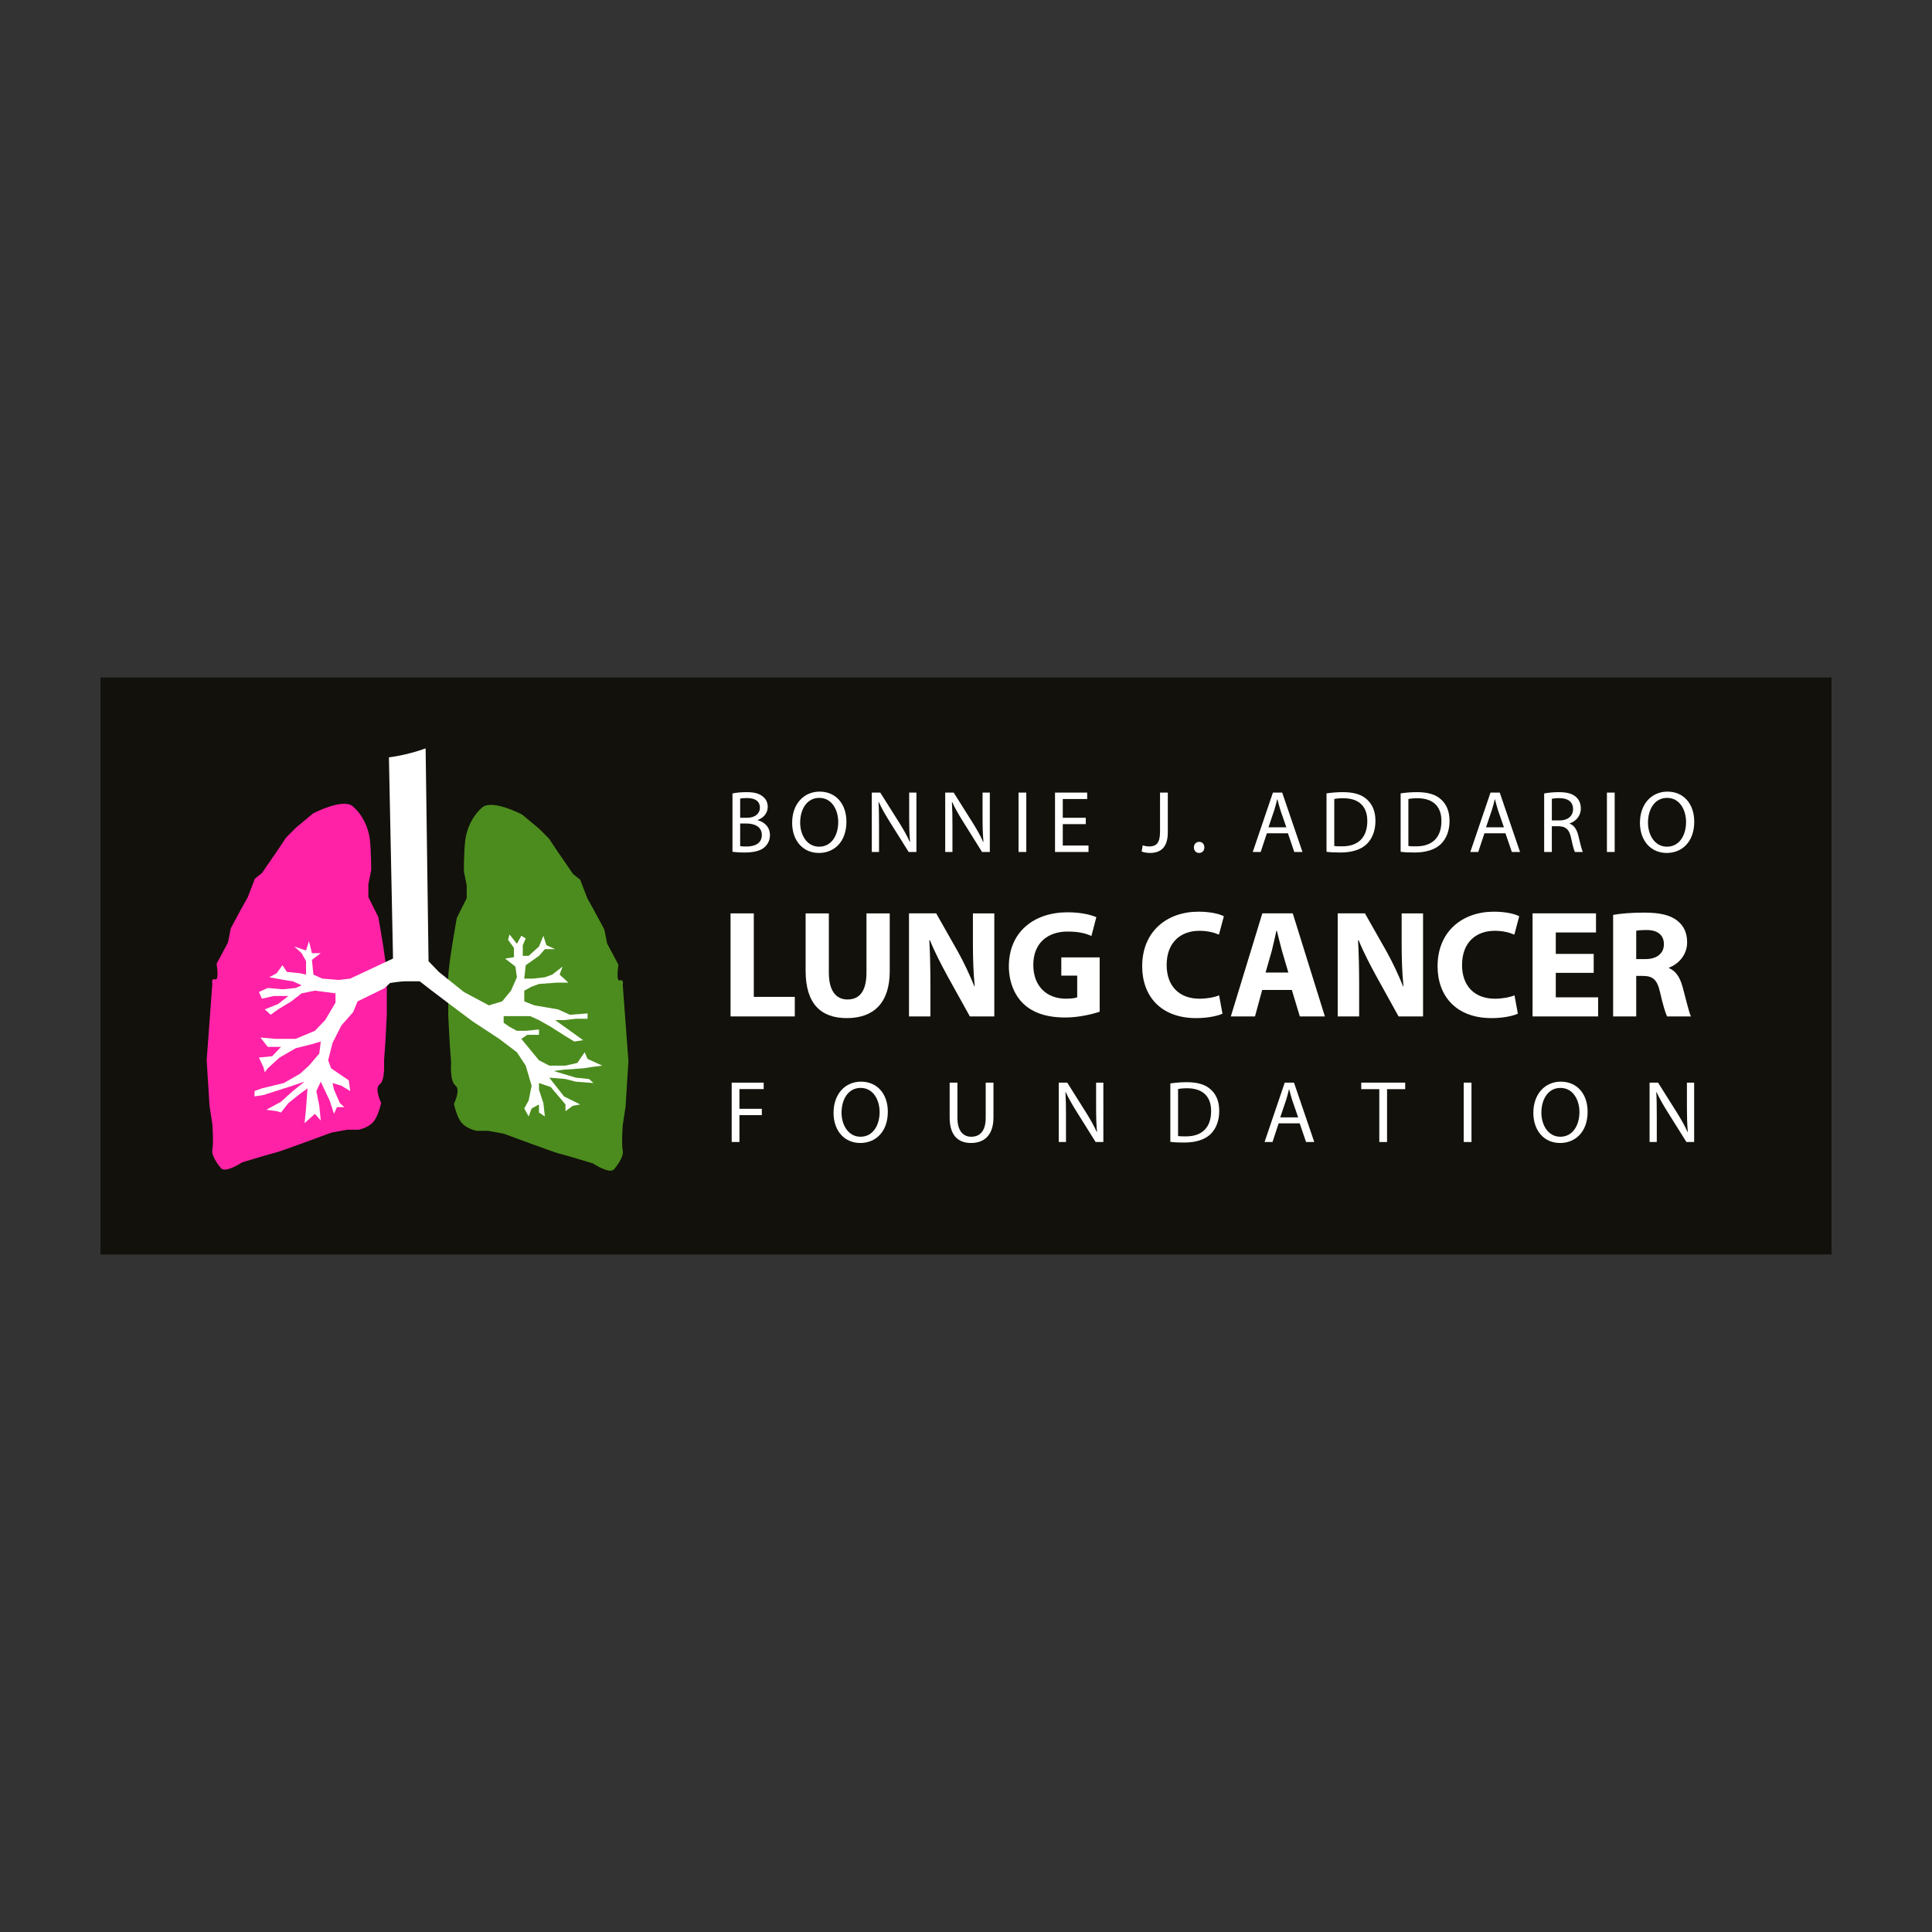 <?xml version="1.0" encoding="iso-8859-1"?>
<svg version="1.1" id="Layer_1" xmlns="http://www.w3.org/2000/svg" xmlns:xlink="http://www.w3.org/1999/xlink" x="0px" y="0px"
	 viewBox="0 0 500 500" style="enable-background:new 0 0 500 500;" xml:space="preserve">
<rect x="0" y="0" width="500" height="500" fill="#333333" stroke="none"/>
<g>
	<rect x="26" y="175.336" style="fill:#12110B;" width="448" height="149.329"/>
	<g>
		<path style="fill:#FF22A6;" d="M57.159,302.284c0,0-2.573-2.937-2.206-4.768c0.366-1.836,0-6.607,0-6.607l-0.735-4.776
			l-0.732-11.745l1.467-19.822c0,0-0.367-1.473,0.737-1.102c1.099,0.365,0.365-4.039,0.365-4.039l2.941-5.507l0.73-3.671
			l2.568-4.772l1.838-3.304l1.835-4.771l1.835-1.468l4.039-5.872l2.202-3.309l2.567-2.563l4.408-3.671c0,0,7.706-4.042,10.279-1.84
			c2.568,2.203,4.036,5.511,4.406,8.444c0.364,2.939,0.364,8.077,0.364,8.077l-0.735,3.671v3.302l2.571,5.145
			c0,0,2.203,12.109,2.203,15.415c0,3.301,0,9.91,0,9.91l-0.366,6.976l-0.366,5.141c0,0,0.366,4.775-1.104,5.871
			c-1.469,1.098,0.369,4.774,0.369,4.774s-0.735,3.669-2.202,5.136c-1.471,1.469-3.676,1.833-3.676,1.833h-2.934l-4.039,0.74
			c0,0-12.846,4.768-14.313,5.135c-1.468,0.368-5.137,1.471-5.137,1.471l-3.671,1.099C62.664,300.816,58.253,303.756,57.159,302.284
			z"/>
		<path style="fill:#4C8C1E;" d="M158.959,302.555c0,0,2.569-2.935,2.207-4.771c-0.369-1.836,0-6.608,0-6.608l0.73-4.77
			l0.739-11.747l-1.469-19.826c0,0,0.362-1.466-0.737-1.098c-1.103,0.366-0.367-4.039-0.367-4.039l-2.939-5.505l-0.729-3.669
			l-2.575-4.773l-1.831-3.302l-1.833-4.778l-1.84-1.465l-4.038-5.875l-2.201-3.303l-2.57-2.572l-4.408-3.666
			c0,0-7.706-4.039-10.279-1.836c-2.567,2.202-4.033,5.502-4.403,8.442c-0.367,2.935-0.367,8.077-0.367,8.077l0.737,3.668v3.308
			l-2.568,5.132c0,0-2.209,12.117-2.209,15.42c0,3.302,0,9.914,0,9.914l0.372,6.975l0.364,5.137c0,0-0.364,4.771,1.105,5.875
			c1.467,1.101-0.372,4.77-0.372,4.77s0.739,3.671,2.206,5.14c1.468,1.472,3.671,1.838,3.671,1.838h2.937l4.035,0.733
			c0,0,12.851,4.771,14.317,5.142c1.472,0.364,5.137,1.463,5.137,1.463l3.673,1.103C153.454,301.09,157.859,304.029,158.959,302.555
			z"/>
		<path style="fill:#FFFFFF;" d="M79.206,252.225v-3.465l-1.145-2.081l-1.905-1.729l3.049,1.038l0.761-2.422l0.761,3.113h2.29
			l-2.29,1.734l0.383,3.812l2.284,1.035l4.194,0.351l3.051-0.351l11.075-5.192l-1.061-52.068c0,0,4.546-0.506,9.497-2.322
			l0.757,55.082l2.672,2.775l6.474,5.191l6.478,3.465l3.431-1.039l2.285-2.773l1.527-3.462l-0.385-2.766l-2.665-2.082l2.287-0.349
			v-2.424l-1.528-2.077l0.385-1.386l1.906,2.426l1.142-2.082l1.14,0.694l-0.761,1.734v2.773h1.525l2.667-2.426l1.144-2.775
			l0.764,2.428l2.285,1.041h-2.668l-1.525,1.732l-3.431,2.422l-0.378,3.463h2.283l3.051-0.344l1.905-0.692l2.67-2.075l-0.764,2.075
			l2.284,2.081h-3.046l-4.573,0.342l-1.905,0.695l-1.905,1.036v2.773l2.667,1.039l6.094,1.042l3.05,1.382l3.374-0.253l1.199-0.093
			v1.385h-3.045l-3.051,0.349h-2.286l7.24,5.195l-2.285,0.345l-2.288-1.385l-3.81-2.423l-3.05-1.732l-2.285-1.04h-3.428h-3.428
			v1.732l1.522,1.04l1.906,1.039h2.282l3.431-0.348v1.387h-3.044l-1.527,1.038l4.571,5.542l2.668,1.385h4.192l3.05-0.691
			l1.905-2.769l0.761,1.734l3.811,1.725l-2.665,0.347l-2.288,0.347l-4.954,0.35l-2.665,0.347l5.716,1.726l3.426,0.349l1.144,1.037
			l-4.57-0.344l-2.67-0.693l-4.192-0.349l3.811,4.855l4.19,2.077l-1.906,0.347l-1.903,1.386v-1.733l-3.81-4.503l-3.05-1.043v1.734
			l1.144,3.467l0.381,3.462l-1.525-1.039v-2.078l-1.905,1.037l-0.762,2.08l-1.142-2.08l1.142-2.077l0.762-3.81l-1.526-5.2
			l-2.282-3.46l-4.576-3.467l-6.858-4.503l-6.482-4.85l-4.568-3.465l-2.667-2.076c0,0-2.667,0-3.811,0
			c-1.147,0-3.846,0.437-3.846,0.437l-1.526,1.387l-6.896,3.371l-1.145,2.77l-3.049,3.468l-2.286,4.502l-1.138,4.501l0.757,2.079
			l4.575,3.12l0.382,2.774l-1.148-0.696l-1.142-0.692l-2.286-0.696l0.383,1.734l1.523,3.467l1.144,1.038h-1.91l-0.757,1.731
			l-1.146-3.464l-1.145-2.422l-1.139-2.428l-1.144,2.428l0.762,3.809l0.382,3.808l-1.528-1.732l-2.663,2.426l0.381-3.813
			l0.382-5.195l-1.908,1.383l-3.048,2.429l-1.908,2.423l-1.138-0.345l-2.669-0.349l3.807-2.079l3.053-2.767l3.048-2.428
			l-4.194,1.386l-6.477,2.077l-2.284,0.349v-1.385l1.901-0.696l5.719-1.388l4.19-2.423l2.287-2.081l2.669-3.111l0.382-3.124
			l-2.29,0.694l-4.19,1.039l-4.19,2.424l-3.048,2.771l-0.767,1.038l-0.377-1.385l-1.144-2.424l3.431-0.347l2.282-2.421h-3.424
			l-1.909-2.424l3.812,0.343h5.335l4.951-2.077l2.667-2.77l2.67-4.506v-2.421l-2.67-0.35l-2.667-0.347l-3.427,0.697l-2.667,2.076
			l-3.43,2.081l-1.904,1.382l-1.529-1.382l3.433-1.386l2.667-2.08H70.82l-3.048,0.694l-0.761-1.735l2.289-1.036l3.807,0.342
			l3.431-0.342l1.524-0.693l-2.284-1.04l-2.287-0.345l-3.809-0.694l1.905-1.037l1.521-2.082l1.144,1.737l3.429,0.345L79.206,252.225
			z"/>
	</g>
	<path style="fill:#FFFFFF;" d="M189.064,236.381h6.018v21.607h10.609v5.062h-16.627V236.381z"/>
	<path style="fill:#FFFFFF;" d="M214.505,236.381v15.312c0,4.634,1.784,6.971,4.83,6.971c3.167,0,4.908-2.224,4.908-6.971v-15.312
		h6.02v14.96c0,8.227-4.158,12.144-11.122,12.144c-6.732,0-10.646-3.76-10.646-12.225v-14.879H214.505z"/>
	<path style="fill:#FFFFFF;" d="M235.246,263.05v-26.67h7.042l5.539,9.775c1.587,2.807,3.13,6.132,4.357,9.139h0.076
		c-0.35-3.518-0.47-7.12-0.47-11.161v-7.752h5.536v26.67h-6.328l-5.704-10.288c-1.578-2.888-3.359-6.289-4.623-9.416h-0.165
		c0.205,3.558,0.283,7.317,0.283,11.673v8.031H235.246z"/>
	<path style="fill:#FFFFFF;" d="M284.596,261.824c-1.858,0.635-5.381,1.505-8.9,1.505c-4.869,0-8.393-1.229-10.846-3.564
		c-2.417-2.332-3.76-5.818-3.76-9.732c0.037-8.869,6.49-13.933,15.23-13.933c3.447,0,6.095,0.675,7.408,1.268l-1.27,4.865
		c-1.464-0.671-3.241-1.145-6.171-1.145c-5.022,0-8.868,2.849-8.868,8.629c0,5.535,3.484,8.745,8.437,8.745
		c1.338,0,2.453-0.158,2.926-0.358v-5.617h-4.116v-4.712h9.931V261.824z"/>
	<path style="fill:#FFFFFF;" d="M316.374,262.339c-1.071,0.514-3.605,1.147-6.811,1.147c-9.217,0-13.968-5.773-13.968-13.411
		c0-9.105,6.486-14.131,14.563-14.131c3.127,0,5.506,0.595,6.574,1.188l-1.272,4.752c-1.184-0.519-2.886-0.993-5.064-0.993
		c-4.746,0-8.469,2.891-8.469,8.868c0,5.339,3.167,8.705,8.511,8.705c1.858,0,3.838-0.358,5.064-0.872L316.374,262.339z"/>
	<path style="fill:#FFFFFF;" d="M326.651,256.206l-1.86,6.844h-6.254l8.151-26.67h7.878l8.312,26.67h-6.486l-2.062-6.844H326.651z
		 M333.425,251.693l-1.666-5.66c-0.431-1.583-0.91-3.601-1.306-5.143h-0.12c-0.357,1.582-0.792,3.601-1.186,5.143l-1.621,5.66
		H333.425z"/>
	<path style="fill:#FFFFFF;" d="M346.2,263.05v-26.67h7.045l5.543,9.775c1.582,2.807,3.13,6.132,4.346,9.139h0.086
		c-0.357-3.518-0.472-7.12-0.472-11.161v-7.752h5.536v26.67h-6.333l-5.693-10.288c-1.587-2.888-3.371-6.289-4.638-9.416h-0.158
		c0.197,3.558,0.285,7.317,0.285,11.673v8.031H346.2z"/>
	<path style="fill:#FFFFFF;" d="M392.819,262.339c-1.068,0.514-3.603,1.147-6.804,1.147c-9.219,0-13.97-5.773-13.97-13.411
		c0-9.105,6.493-14.131,14.566-14.131c3.125,0,5.494,0.595,6.564,1.188l-1.265,4.752c-1.184-0.519-2.889-0.993-5.064-0.993
		c-4.749,0-8.469,2.891-8.469,8.868c0,5.339,3.167,8.705,8.511,8.705c1.857,0,3.838-0.358,5.063-0.872L392.819,262.339z"/>
	<path style="fill:#FFFFFF;" d="M412.448,251.776h-9.812v6.328h10.959v4.946h-16.972v-26.67h16.421v4.945h-10.408v5.539h9.812
		V251.776z"/>
	<path style="fill:#FFFFFF;" d="M417.475,236.775c1.939-0.357,4.791-0.592,8.036-0.592c3.951,0,6.729,0.592,8.627,2.134
		c1.619,1.27,2.49,3.126,2.49,5.581c0,3.363-2.411,5.698-4.709,6.527v0.12c1.858,0.751,2.889,2.497,3.558,4.946
		c0.839,3.048,1.627,6.532,2.141,7.558h-6.174c-0.391-0.754-1.065-2.927-1.814-6.214c-0.755-3.361-1.902-4.233-4.4-4.272h-1.777
		v10.486h-5.977V236.775z M423.452,248.215h2.375c3.009,0,4.788-1.509,4.788-3.841c0-2.416-1.663-3.684-4.431-3.684
		c-1.464,0-2.298,0.082-2.732,0.2V248.215z"/>
	<path style="fill:#FFFFFF;" d="M189.363,280.181h8.274v1.667h-6.27v5.108h5.795v1.643h-5.795v6.952h-2.005V280.181z"/>
	<path style="fill:#FFFFFF;" d="M222.624,295.805c-4.077,0-6.904-3.149-6.904-7.8c0-4.88,3.004-8.072,7.109-8.072
		c4.225,0,6.938,3.213,6.938,7.777c0,5.265-3.216,8.095-7.12,8.095H222.624z M222.718,294.186c3.145,0,4.926-2.901,4.926-6.389
		c0-3.052-1.597-6.246-4.906-6.246c-3.309,0-4.946,3.081-4.946,6.41c0,3.236,1.779,6.225,4.902,6.225H222.718z"/>
	<path style="fill:#FFFFFF;" d="M247.783,280.181v9.124c0,3.426,1.52,4.881,3.578,4.881c2.258,0,3.738-1.507,3.738-4.881v-9.124
		h2.01v8.986c0,4.722-2.49,6.638-5.816,6.638c-3.147,0-5.523-1.779-5.523-6.57v-9.053H247.783z"/>
	<path style="fill:#FFFFFF;" d="M274.007,295.551v-15.37h2.194l4.894,7.78c1.124,1.803,2.033,3.398,2.741,4.988l0.072-0.016
		c-0.189-2.055-0.234-3.924-0.234-6.298v-6.454h1.874v15.37h-2.003l-4.881-7.797c-1.073-1.71-2.104-3.467-2.854-5.128l-0.067,0.021
		c0.111,1.941,0.136,3.781,0.136,6.339v6.565H274.007z"/>
	<path style="fill:#FFFFFF;" d="M302.88,280.389c1.228-0.181,2.668-0.319,4.242-0.319c2.852,0,4.879,0.637,6.22,1.893
		c1.4,1.253,2.194,3.053,2.194,5.54c0,2.509-0.794,4.561-2.21,5.975c-1.459,1.44-3.838,2.211-6.823,2.211
		c-1.435,0-2.593-0.043-3.622-0.18V280.389z M304.881,294.004c0.505,0.089,1.237,0.089,2.012,0.089
		c4.242,0.027,6.543-2.367,6.543-6.521c0.025-3.67-2.03-5.931-6.223-5.931c-1.028,0-1.81,0.094-2.332,0.207V294.004z"/>
	<path style="fill:#FFFFFF;" d="M330.913,290.721l-1.589,4.83h-2.059l5.226-15.37h2.394l5.246,15.37h-2.126l-1.644-4.83H330.913z
		 M335.957,289.168l-1.525-4.422c-0.323-1.005-0.551-1.917-0.78-2.809h-0.069c-0.211,0.892-0.456,1.851-0.753,2.783l-1.503,4.448
		H335.957z"/>
	<path style="fill:#FFFFFF;" d="M356.961,281.874h-4.672v-1.692h11.375v1.692h-4.697v13.677h-2.007V281.874z"/>
	<path style="fill:#FFFFFF;" d="M380.819,280.181v15.37h-2.01v-15.37H380.819z"/>
	<path style="fill:#FFFFFF;" d="M403.736,295.805c-4.082,0-6.907-3.149-6.907-7.8c0-4.88,3.011-8.072,7.116-8.072
		c4.218,0,6.928,3.213,6.928,7.777c0,5.265-3.209,8.095-7.115,8.095H403.736z M403.826,294.186c3.15,0,4.933-2.901,4.933-6.389
		c0-3.052-1.597-6.246-4.909-6.246c-3.309,0-4.94,3.081-4.94,6.41c0,3.236,1.769,6.225,4.894,6.225H403.826z"/>
	<path style="fill:#FFFFFF;" d="M426.911,295.551v-15.37h2.189l4.902,7.78c1.112,1.803,2.03,3.398,2.734,4.988l0.069-0.016
		c-0.184-2.055-0.231-3.924-0.231-6.298v-6.454h1.87v15.37h-2.003l-4.882-7.797c-1.07-1.71-2.097-3.467-2.845-5.128l-0.069,0.021
		c0.111,1.941,0.13,3.781,0.13,6.339v6.565H426.911z"/>
	<g>
		<path style="fill:#FFFFFF;" d="M189.568,205.349c0.869-0.211,2.258-0.344,3.626-0.344c1.985,0,3.262,0.344,4.198,1.117
			c0.795,0.592,1.297,1.506,1.297,2.717c0,1.501-1.002,2.802-2.599,3.375v0.063c1.456,0.344,3.172,1.556,3.172,3.836
			c0,1.321-0.527,2.322-1.326,3.08c-1.047,0.981-2.782,1.434-5.289,1.434c-1.37,0-2.417-0.089-3.081-0.184V205.349z
			 M191.553,211.641h1.799c2.081,0,3.309-1.119,3.309-2.6c0-1.778-1.348-2.507-3.352-2.507c-0.915,0-1.44,0.071-1.756,0.137V211.641
			z M191.553,218.985c0.41,0.072,0.957,0.089,1.666,0.089c2.051,0,3.944-0.754,3.944-2.984c0-2.076-1.801-2.967-3.969-2.967h-1.641
			V218.985z"/>
		<path style="fill:#FFFFFF;" d="M211.916,220.742c-4.077,0-6.909-3.146-6.909-7.8c0-4.881,3.011-8.072,7.114-8.072
			c4.217,0,6.934,3.215,6.934,7.777c0,5.266-3.211,8.096-7.113,8.096H211.916z M212.007,219.121c3.154,0,4.926-2.895,4.926-6.386
			c0-3.054-1.597-6.244-4.902-6.244c-3.304,0-4.948,3.076-4.948,6.405c0,3.24,1.776,6.225,4.904,6.225H212.007z"/>
		<path style="fill:#FFFFFF;" d="M225.623,220.492V205.12h2.19l4.899,7.776c1.122,1.803,2.032,3.401,2.739,4.996l0.071-0.024
			c-0.185-2.052-0.229-3.922-0.229-6.298v-6.45h1.873v15.371h-2.005l-4.889-7.801c-1.071-1.707-2.094-3.469-2.847-5.133
			l-0.064,0.026c0.115,1.942,0.131,3.786,0.131,6.339v6.569H225.623z"/>
		<path style="fill:#FFFFFF;" d="M244.62,220.492V205.12h2.19l4.902,7.776c1.119,1.803,2.032,3.401,2.743,4.996l0.064-0.024
			c-0.182-2.052-0.232-3.922-0.232-6.298v-6.45h1.88v15.371h-2.015l-4.876-7.801c-1.071-1.707-2.103-3.469-2.851-5.133l-0.069,0.026
			c0.11,1.942,0.136,3.786,0.136,6.339v6.569H244.62z"/>
		<path style="fill:#FFFFFF;" d="M265.604,205.12v15.371h-2.007V205.12H265.604z"/>
		<path style="fill:#FFFFFF;" d="M280.999,213.282h-5.954v5.541h6.658v1.669h-8.664V205.12h8.321v1.665h-6.314v4.856h5.954V213.282z
			"/>
		<path style="fill:#FFFFFF;" d="M300.218,205.12h2.01v10.284c0,4.084-2.01,5.337-4.648,5.337c-0.758,0-1.646-0.159-2.123-0.366
			l0.275-1.616c0.413,0.158,0.999,0.297,1.683,0.297c1.776,0,2.803-0.799,2.803-3.813V205.12z"/>
		<path style="fill:#FFFFFF;" d="M310.303,220.742c-0.778,0-1.326-0.619-1.326-1.435c0-0.823,0.568-1.438,1.37-1.438
			c0.802,0,1.341,0.591,1.341,1.438c0,0.816-0.539,1.435-1.361,1.435H310.303z"/>
		<path style="fill:#FFFFFF;" d="M327.864,215.657l-1.602,4.834h-2.05l5.221-15.371h2.397l5.246,15.371h-2.121l-1.639-4.834H327.864
			z M332.905,214.107l-1.533-4.426c-0.317-1.005-0.543-1.917-0.773-2.805h-0.069c-0.202,0.888-0.455,1.845-0.748,2.779l-1.506,4.452
			H332.905z"/>
		<path style="fill:#FFFFFF;" d="M343.301,205.323c1.228-0.184,2.672-0.318,4.244-0.318c2.854,0,4.877,0.637,6.223,1.893
			c1.393,1.256,2.197,3.059,2.197,5.542c0,2.509-0.804,4.561-2.22,5.973c-1.455,1.441-3.831,2.215-6.816,2.215
			c-1.439,0-2.6-0.045-3.627-0.184V205.323z M345.307,218.938c0.504,0.092,1.23,0.092,2.01,0.092
			c4.239,0.026,6.538-2.374,6.538-6.523c0.027-3.668-2.02-5.928-6.22-5.928c-1.024,0-1.803,0.093-2.328,0.206V218.938z"/>
		<path style="fill:#FFFFFF;" d="M362.483,205.323c1.226-0.184,2.665-0.318,4.244-0.318c2.845,0,4.877,0.637,6.22,1.893
			c1.393,1.256,2.194,3.059,2.194,5.542c0,2.509-0.8,4.561-2.21,5.973c-1.464,1.441-3.841,2.215-6.82,2.215
			c-1.439,0-2.596-0.045-3.627-0.184V205.323z M364.489,218.938c0.504,0.092,1.23,0.092,2.003,0.092
			c4.245,0.026,6.545-2.374,6.545-6.523c0.027-3.668-2.027-5.928-6.227-5.928c-1.021,0-1.799,0.093-2.322,0.206V218.938z"/>
		<path style="fill:#FFFFFF;" d="M384.168,215.657l-1.597,4.834h-2.054l5.223-15.371h2.394l5.25,15.371h-2.121l-1.649-4.834H384.168
			z M389.212,214.107l-1.531-4.426c-0.32-1.005-0.548-1.917-0.773-2.805h-0.072c-0.2,0.888-0.453,1.845-0.746,2.779l-1.508,4.452
			H389.212z"/>
		<path style="fill:#FFFFFF;" d="M399.629,205.349c1.004-0.211,2.466-0.344,3.807-0.344c2.121,0,3.514,0.41,4.471,1.278
			c0.751,0.66,1.211,1.711,1.211,2.919c0,2.006-1.302,3.352-2.896,3.9v0.067c1.163,0.41,1.867,1.509,2.254,3.104
			c0.505,2.14,0.869,3.626,1.161,4.219h-2.049c-0.246-0.431-0.593-1.756-1.007-3.674c-0.452-2.119-1.297-2.916-3.1-2.985h-1.867
			v6.659h-1.986V205.349z M401.615,212.326h2.027c2.119,0,3.464-1.164,3.464-2.92c0-1.985-1.435-2.85-3.531-2.85
			c-0.952,0-1.619,0.091-1.959,0.184V212.326z"/>
		<path style="fill:#FFFFFF;" d="M417.878,205.12v15.371h-2.007V205.12H417.878z"/>
		<path style="fill:#FFFFFF;" d="M431.332,220.742c-4.077,0-6.916-3.146-6.916-7.8c0-4.881,3.021-8.072,7.118-8.072
			c4.22,0,6.934,3.215,6.934,7.777c0,5.266-3.213,8.096-7.116,8.096H431.332z M431.421,219.121c3.152,0,4.931-2.895,4.931-6.386
			c0-3.054-1.597-6.244-4.908-6.244c-3.312,0-4.946,3.076-4.946,6.405c0,3.24,1.776,6.225,4.899,6.225H431.421z"/>
	</g>
</g>
</svg>
